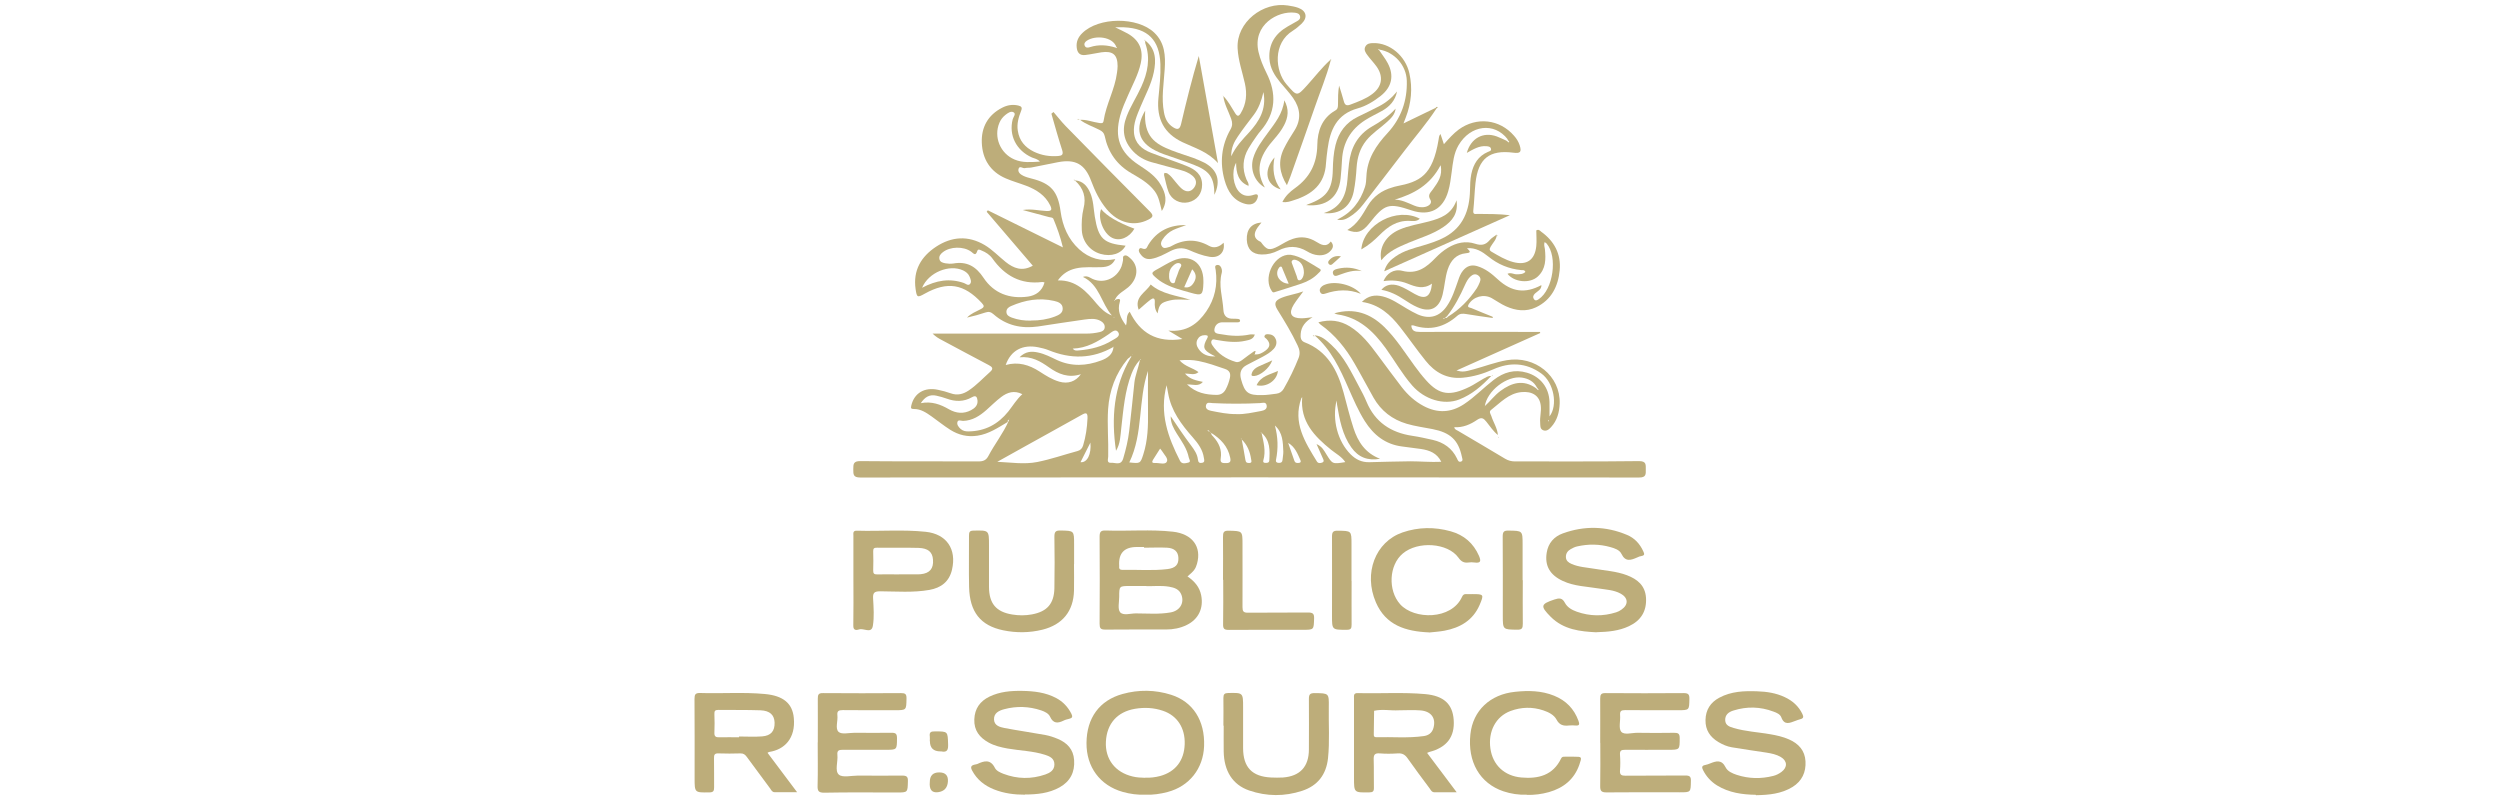 <?xml version="1.0" encoding="UTF-8"?>
<svg xmlns="http://www.w3.org/2000/svg" id="Capa_1" viewBox="0 0 250 80">
  <path d="m100.77,42.2c-.96.56-1.88,1.2-3.03,1.37-.99.15-1.88-.07-2.7-.58-.65-.41-1.25-.9-1.87-1.34-.54-.38-1.09-.76-1.79-.75-.29,0-.31-.09-.25-.35.29-1.24,1.32-1.86,2.67-1.57.43.09.86.2,1.27.35.66.24,1.25.09,1.81-.29.79-.53,1.43-1.23,2.14-1.86.36-.32.2-.49-.14-.67-1.58-.83-3.14-1.67-4.71-2.51-.31-.16-.61-.34-.91-.64h.67c4.91,0,9.82,0,14.72,0,.44,0,.88-.05,1.31-.15.23-.05.48-.16.51-.45.03-.29-.13-.5-.38-.65-.51-.3-1.08-.23-1.61-.16-1.57.21-3.12.47-4.69.7-1.65.23-3.16-.1-4.43-1.22-.27-.24-.49-.29-.82-.18-.6.2-1.21.37-1.84.51.39-.41.91-.6,1.38-.85.36-.19.37-.32.1-.61-1.78-1.92-3.43-2.2-5.71-.93-.73.41-.79.38-.91-.46-.27-1.87.55-3.25,2.05-4.24,1.56-1.02,3.2-1.14,4.85-.17.78.46,1.4,1.13,2.1,1.69.81.65,1.66.98,2.72.38-1.55-1.81-3.08-3.6-4.61-5.39.04-.05.07-.1.11-.15,2.45,1.21,4.89,2.42,7.51,3.71-.26-1.09-.59-1.98-.95-2.85-.07-.17-.31-.14-.47-.19-.82-.22-1.64-.44-2.6-.7.89-.14,1.63.07,2.38.1.49.02.59-.11.37-.56-.5-1.02-1.38-1.57-2.39-1.96-.68-.26-1.38-.45-2.05-.74-1.56-.67-2.34-1.94-2.4-3.57-.06-1.54.61-2.77,2.04-3.5.5-.26,1.03-.35,1.6-.22.32.08.43.19.29.54-.25.63-.44,1.28-.33,1.98.15,1.01.73,1.67,1.61,2.1.77.37,1.59.5,2.44.43.36-.03.53-.14.39-.58-.39-1.2-.73-2.43-1.08-3.65.07-.06.14-.12.21-.17.41.47.79.97,1.23,1.42,2.79,2.85,5.58,5.69,8.39,8.51.42.42.34.59-.13.83-1.42.73-3.01.35-4.17-1.04-.7-.84-1.17-1.8-1.55-2.82-.62-1.68-1.57-2.22-3.33-1.88-.88.17-1.76.36-2.65.53-.21.04-.44.01-.65.06-.22.05-.52-.27-.63.06-.11.34.18.57.47.71.25.12.53.2.81.27,1.96.49,2.65,1.28,2.92,3.3.2,1.46.75,2.76,1.85,3.77,1.02.93,2.23,1.27,3.62.99-.27.57-.69.79-1.44.81-.83.03-1.67-.07-2.5.12-.71.16-1.3.5-1.81,1.2,1.84-.05,2.87,1.11,3.88,2.32.42.49.88.95,1.53,1.19-1.06-1.21-1.23-3.07-2.9-3.86.28-.11.51-.05.75.09,1.16.69,2.62.15,3.12-1.16.07-.18.09-.38.14-.57.04-.18-.09-.44.18-.5.21-.05.36.12.52.25.91.77.84,2.04-.17,2.92-.43.37-.97.61-1.27,1.12-.02.06-.05.12-.08.18-.07,0-.11.01-.05.08.02-.03.04-.05.06-.08.06-.03.11-.06.17-.09.21-.05.43-.08.32.26-.26.87.05,1.59.62,2.35.16-.47-.05-.95.37-1.37,1.04,2.13,2.7,3.13,5.27,2.73-.5-.3-.86-.51-1.4-.84,1.82.17,2.93-.67,3.79-1.92.85-1.25,1.15-2.63.94-4.14-.02-.17-.16-.45.13-.5.27-.05.43.19.48.44.02.11.03.23,0,.33-.35,1.26.09,2.48.16,3.72.03.62.38.9.98.88.15,0,.31,0,.46.02.11.01.24.05.23.18,0,.13-.13.16-.25.16-.37,0-.75,0-1.12,0-.15,0-.31,0-.46,0-.45.03-.7.35-.74.72-.05.42.37.42.66.47.96.18,1.92.23,2.88.03.15-.03.3,0,.5,0-.14.48-.55.54-.91.62-.98.23-1.96.09-2.94-.08-.15-.02-.32-.12-.43.02-.13.15-.08.34.02.49.56.87,1.38,1.4,2.35,1.69.24.07.46-.04.66-.2.39-.31.81-.6,1.22-.89.02.02.05.05.07.07-.01.08-.02.16-.03.24-.02.03-.04.05-.06.08.03-.02.06-.03.09-.05.4.03.73-.16,1.03-.38.48-.36.51-.72.11-1.16-.1-.11-.3-.16-.18-.36.09-.15.27-.12.42-.11.32.02.55.19.67.47.15.35.06.7-.19.98-.31.35-.72.58-1.12.8-.52.28-1.06.54-1.58.82-.6.31-.75.8-.57,1.44.37,1.33.69,1.6,2.09,1.57.48,0,.96-.08,1.44-.14.32-.04.56-.2.73-.49.57-.99,1.07-2.02,1.49-3.08.18-.45.1-.85-.1-1.26-.58-1.24-1.29-2.4-2.01-3.56-.37-.6-.28-.92.41-1.2.69-.28,1.44-.37,2.17-.64-.32.44-.67.87-.96,1.33-.54.88-.26,1.36.78,1.36.33,0,.65-.06,1.11-.11-.71.42-1.14.93-1.19,1.67-.03.34,0,.68.37.83,2.33.89,3.31,2.82,3.92,5.04.32,1.19.61,2.38.99,3.55.44,1.36,1.17,2.5,2.66,3.07-1.25.22-2.18-.16-2.87-1.13-.91-1.28-1.18-2.77-1.43-4.27-.02-.1-.02-.21-.05-.43-.47,1.92.11,4.09,1.4,5.38.52.52,1.11.81,1.88.79,1.36-.03,2.73-.08,4.09-.09,1,0,2.01.1,3.1.05-.44-.88-1.18-1.15-2.02-1.28-.63-.09-1.26-.17-1.89-.25-1.68-.21-2.86-1.15-3.74-2.54-.66-1.05-1.14-2.18-1.64-3.31-.85-1.94-1.74-3.85-3.39-5.27h0c.71.05,1.2.51,1.68.95,1.28,1.17,1.99,2.72,2.79,4.21.26.48.52.97.73,1.48.85,2.04,2.43,3.09,4.57,3.41.69.1,1.38.26,2.06.41,1.08.25,1.93.83,2.42,1.86.08.18.16.41.42.3.22-.09.1-.3.07-.47-.35-1.67-1.15-2.42-2.93-2.77-.86-.17-1.73-.28-2.58-.53-1.46-.43-2.58-1.3-3.33-2.62-.64-1.13-1.24-2.28-1.89-3.4-.87-1.52-1.95-2.87-3.4-3.9-.07-.05-.12-.12-.22-.23,1.16-.32,2.18-.18,3.14.41,1.17.72,1.99,1.78,2.79,2.86.8,1.07,1.59,2.16,2.41,3.22.6.77,1.31,1.42,2.18,1.88,1.39.74,2.74.68,4.05-.19,1.07-.71,1.95-1.64,2.96-2.42,1-.77,2.09-1.09,3.33-.72,1.35.4,2.21,1.5,2.25,2.92.01.48,0,.96,0,1.45.86-1.1.44-3.4-.83-4.3-1.51-1.08-3.13-1.15-4.81-.4-.97.43-1.96.73-3.03.83-1.59.15-2.78-.52-3.72-1.7-.88-1.09-1.68-2.25-2.55-3.36-.97-1.23-2.08-2.27-3.82-2.52.63-.64,1.33-.73,2.08-.55.89.22,1.63.76,2.4,1.21.36.21.72.42,1.1.59,1.19.52,2.21.22,2.93-.85.53-.77.8-1.66,1.11-2.53.12-.36.25-.71.49-1,.37-.45.83-.62,1.41-.45.83.24,1.47.77,2.09,1.34,1.37,1.25,2.71,1.43,4.34.56h0c.02.45-.38.6-.64.84-.18.17-.25.37-.09.58.15.19.3.09.46-.01,1.45-.96,1.92-4.26.79-5.57-.04-.05-.1-.07-.2-.14-.09.26,0,.48.03.7.1,1,.11,1.99-.72,2.75-.79.72-2.35.57-3.02-.28.33-.17.64.07.95.05.3-.01.6,0,.84-.24-.1-.23-.27-.17-.41-.18-1.24-.12-2.33-.57-3.3-1.36-.6-.48-1.25-.9-2.13-.83.2.22.54.45-.08.5-1,.09-1.55.73-1.85,1.63-.27.82-.3,1.68-.51,2.51-.34,1.37-1.22,1.83-2.52,1.26-.46-.2-.89-.47-1.31-.75-.7-.47-1.44-.84-2.29-.99.42-.51,1.03-.65,1.76-.4.56.2,1.06.53,1.58.82,1.05.59,1.58.31,1.72-1.04-.85.61-1.65.32-2.44,0-.77-.31-1.57-.37-2.41-.25.3-.74,1.01-1.25,1.87-1.03,1.49.38,2.43-.35,3.34-1.3.37-.38.77-.72,1.23-1,.85-.51,1.77-.72,2.72-.41.6.2,1.04.14,1.45-.35.19-.23.48-.38.72-.57h0c-.01.5-.39.82-.61,1.21-.12.23-.17.36.1.52.69.4,1.36.81,2.13,1.02,1.36.37,2.19-.19,2.33-1.6.05-.52,0-1.05,0-1.56.25-.15.37.04.49.13,1.32.95,2,2.24,1.85,3.85-.15,1.6-.82,2.97-2.37,3.71-1,.47-2.02.34-3-.1-.5-.22-.95-.55-1.43-.82-.8-.44-1.83-.15-2.3.62-.2.33.12.32.25.37.7.3,1.42.58,2.13.87.01,0,.01.04.04.13-.92-.13-1.8-.25-2.69-.4-.32-.05-.59-.06-.86.17-1.28,1.14-2.74,1.53-4.4.97-.05-.02-.12,0-.21.01.05.56.37.64.85.64,3.76-.01,7.52,0,11.29,0h.72s.03.07.04.11c-2.78,1.25-5.56,2.49-8.38,3.75.6.16.78.14,1.72-.12,1.1-.3,2.17-.71,3.3-.91,2.84-.49,5.39,1.58,5.3,4.33-.03.87-.25,1.7-.86,2.36-.21.23-.46.45-.8.31-.32-.14-.27-.46-.29-.75-.05-.57.13-1.12.06-1.7-.11-1-.85-1.47-1.95-1.36-1.27.13-2.09,1.06-3.02,1.78-.24.18-.05.4.02.6.2.64.61,1.22.66,1.91h0c-.47-.38-.79-.88-1.16-1.34-.27-.34-.48-.47-.91-.18-.67.46-1.42.79-2.29.74.03.23.23.28.37.36,1.57.93,3.15,1.85,4.71,2.79.32.19.63.27.99.27,4.14,0,8.27.02,12.41-.03.76,0,.66.39.67.85.01.48.02.79-.66.79-25.96-.02-51.93-.02-77.89,0-.71,0-.7-.31-.7-.82,0-.51,0-.83.71-.82,3.94.04,7.88.01,11.82.03.48,0,.77-.13.99-.56.62-1.18,1.47-2.24,2.01-3.47.02-.06.05-.13.07-.19.03-.02.05-.03.08-.05-.02,0-.04,0-.04,0-.01.01-.02.04-.03.06-.05.04-.1.07-.16.11Zm52.96-3.26s.07.08.08.08c.08-.06.03-.1-.02-.14-.04-.05-.08-.1-.11-.15-.31-.6-.86-.87-1.48-.97-1.5-.23-3.52,1.34-3.72,2.88-.02.01-.04.03-.07.04.01,0,.03,0,.03,0,.01-.01.02-.03.02-.05.55-.49.98-1.09,1.59-1.54,1.13-.83,2.28-1.16,3.54-.28.05.04.09.09.14.13Zm-32.73,4.2c0,.09.04.14.13.14-.04.18.1.28.2.39.56.62.88,1.32.74,2.17-.08.49.22.47.55.47.41,0,.48-.18.4-.54-.23-1.14-.96-1.89-1.9-2.48-.05-.04-.09-.09-.14-.13-.06-.11-.15-.13-.26-.13l-.02-.04.03.03c.06.09.15.15.27.13Zm23.5-11.35c-.06.01-.12.03-.18.04.02.02.04.04.06.07.04-.04.08-.07.12-.11.12.04.21,0,.28-.11,1.19-.73,2.14-1.71,2.91-2.87.12-.18.2-.39.29-.59.12-.27.08-.51-.18-.69-.26-.18-.51-.09-.72.09-.27.23-.43.55-.58.87-.49,1.1-1.04,2.16-1.79,3.12-.07.06-.15.12-.22.19Zm-20.34,12.15s.01-.14-.08-.05c.03.01.06.03.09.04.12.69.27,1.37.37,2.06.04.27.17.32.4.31.3-.02.19-.23.17-.39-.11-.75-.38-1.43-.94-1.96Zm1.98-.66s.01-.14-.08-.05c.03.01.06.03.09.04.2.92.46,1.83.18,2.78-.05.17.05.24.21.24.18,0,.37,0,.39-.24.06-1.01.1-2.02-.78-2.77Zm-14.79-8.59c-2.12,1.22-4.29,1.23-6.51.32-.32-.13-.67-.21-1.01-.28-1.57-.32-2.75.31-3.26,1.77,1.25-.35,2.34-.02,3.38.65.62.4,1.25.81,1.99,1.02.85.24,1.62,0,2.15-.75-1.24.41-2.25-.01-3.2-.69-.85-.6-1.72-1.12-2.94-1,.61-.61,1.22-.62,1.85-.48.67.14,1.28.46,1.89.75,1.47.68,2.95.6,4.42.05.62-.23,1.19-.59,1.24-1.37.02-.02.04-.04.07-.06-.02,0-.04,0-.04,0-.01.01-.02.04-.02.06Zm1.67,1.01c-.09.07-.19.12-.26.2-1.2,1.46-1.82,3.13-1.95,5.01-.1,1.58.05,3.16.01,4.74,0,.24-.19.67.3.63.42-.03.98.31,1.2-.43.27-.91.49-1.82.6-2.76.19-1.61.35-3.23.52-4.84.08-.71.37-1.37.56-2.26-.47.49-.66.93-.84,1.37-.68,1.74-.82,3.58-1.03,5.42-.09.78-.09,1.59-.53,2.3-.48-3.26-.25-6.41,1.47-9.32.03-.03.08-.08.07-.09-.06-.1-.1-.01-.14.03Zm-13.3,10.48c1.36.06,2.7.28,4.01.02,1.35-.27,2.67-.73,4-1.09.31-.08.48-.25.58-.56.27-.89.4-1.79.44-2.72.02-.56-.13-.6-.57-.35-1.88,1.06-3.77,2.09-5.65,3.14-.93.52-1.87,1.04-2.8,1.56Zm4.72-17.94c-.1-.02-.16-.05-.22-.04-2.15.27-3.75-.63-4.97-2.34-.27-.38-.66-.64-1.1-.81-.15-.06-.35-.2-.43.07-.17.53-.38.21-.6.05-.77-.56-2.11-.53-2.85.06-.21.17-.39.37-.33.67.06.32.35.38.6.43.26.04.53.06.79.02,1.36-.24,2.27.29,3.03,1.44,1.03,1.55,2.61,2.12,4.43,1.87.78-.11,1.42-.54,1.66-1.41Zm14.05,9.11c.51.6,1.14.69,1.8.84-.44.5-.98.24-1.59.25.91.87,1.9,1.03,2.95,1.05.43,0,.71-.18.91-.53.2-.37.34-.76.43-1.17.09-.44-.02-.74-.5-.9-.87-.3-1.74-.61-2.64-.79-.6-.12-1.19-.13-1.9-.07.56.64,1.32.74,1.9,1.18-.4.35-.83.14-1.34.15Zm-1.41,4.29c.66.98,1.32,1.97,2.03,2.91.32.43.62.86.68,1.4.03.3.17.39.43.33.29-.06.2-.29.17-.48-.11-.82-.58-1.46-1.11-2.06-1.15-1.3-2.17-2.66-2.47-4.43-.04-.24-.09-.47-.15-.79-.74,2.8.14,5.21,1.34,7.56.19.37.56.24.83.18.3-.07.09-.33.05-.5-.18-.91-.72-1.64-1.2-2.4-.32-.52-.62-1.06-.61-1.72Zm-14.84-2.22c-.82-.42-1.51-.18-2.12.28-.52.39-.99.87-1.48,1.3-.67.59-1.39,1.06-2.33,1.09-.2,0-.5-.16-.57.12-.07.26.12.5.32.68.22.2.5.26.8.25,1.65-.02,2.95-.72,3.97-1.99.46-.58.83-1.22,1.42-1.75Zm.88-7.37c.82.01,1.61-.11,2.38-.4.38-.15.78-.33.77-.79,0-.51-.45-.68-.86-.77-1.49-.34-2.91-.09-4.29.51-.24.1-.47.26-.48.57,0,.36.28.49.54.59.62.23,1.27.32,1.93.3Zm.88-15.88c-.25-.29-.55-.31-.8-.42-1.58-.7-2.34-2.23-1.93-3.82.06-.23.36-.54.09-.7-.27-.16-.59.08-.83.27-.26.21-.46.47-.59.78-.6,1.42.09,3.07,1.51,3.67.82.35,1.65.26,2.55.21Zm27.66,28.24c.56.25.75.66.97,1.01.62,1,.61,1,1.9.79-.37-.56-.95-.85-1.43-1.24-1.67-1.35-3.1-2.83-2.88-5.25-.04.05-.08.07-.09.11-.87,2.45.37,4.38,1.56,6.32.13.21.37.17.54.1.23-.09.11-.3.04-.45-.18-.43-.38-.86-.62-1.4Zm-18.74,1.83c1.1.12,1.11.13,1.41-.8.45-1.4.49-2.84.47-4.29-.02-1.35,0-2.71,0-4.06-1.02,2.97-.45,6.22-1.87,9.15Zm10.74-4.83c.78.04,1.61-.16,2.45-.31.32-.06.64-.19.55-.59-.08-.35-.41-.21-.66-.2-1.58.08-3.16.08-4.74,0-.26-.01-.57-.14-.66.21-.08.35.19.5.5.56.82.16,1.63.34,2.56.33Zm-31.6-1.09c1.1-.22,1.99.12,2.84.61.72.41,1.46.48,2.2.09.38-.2.7-.49.65-.98-.04-.31-.13-.56-.55-.32-.82.47-1.67.46-2.54.14-.33-.12-.67-.21-1.01-.29-.69-.16-1.17.13-1.58.76Zm.16-11.55c1.41-.75,2.75-.96,4.17-.47.19.07.42.3.6.11.2-.21.07-.5-.03-.74-.12-.3-.36-.49-.65-.63-1.37-.64-3.45.19-4.1,1.73Zm15.06,6.1c.18.23.41.19.62.17,1.19-.1,2.33-.38,3.35-1.02.29-.18.84-.39.57-.8-.26-.4-.67.01-.95.2-1.09.74-2.21,1.4-3.59,1.44Zm20.21,7.69c.31,1.14.34,2.28.11,3.42-.05.23.09.31.3.31.21,0,.33-.07.35-.29.02-.28.09-.57.08-.85-.04-.93-.05-1.88-.83-2.59Zm-5.93-6.91c-.11-.06-.23-.11-.34-.17-.9-.48-.99-.77-.5-1.65.19-.34-.12-.31-.28-.31-.3,0-.55.15-.69.42-.17.32-.1.65.09.93.39.6.99.81,1.72.77Zm-5.55,9.21c-.27.42-.49.77-.71,1.12-.13.21-.09.34.17.32.41-.03.99.19,1.19-.09.23-.33-.24-.73-.44-1.08-.04-.07-.11-.14-.21-.27Zm12.8-.58c.21.59.42,1.18.62,1.78.09.26.27.25.47.23.18-.02.21-.14.14-.28-.29-.65-.54-1.33-1.24-1.73Zm-20.76,1.94c.67.07,1.1-.79.99-1.96-.35.69-.66,1.32-.99,1.96Zm46.85-4.12s-.02-.07-.04-.11c-.01.02-.04.03-.04.05,0,.04.02.07.04.11.01-.02.03-.03.04-.05Zm-41.63-6.7l-.02.04h.03s0-.04,0-.04Zm.78.6s.04-.02.04-.04c0-.01-.02-.03-.03-.05-.01.01-.04.02-.04.04,0,.01.02.03.03.05Zm-2.61-4.28s-.02-.03-.04-.03c-.01,0-.03.02-.04.03.01.01.02.03.04.03.01,0,.03-.02.04-.03Z" style="fill:#bdad7a; stroke-width:0px;"></path>
  <path d="m124.83,18.58c-1.02-.42-1.21-1.3-1.22-2.3-.49.86-.29,2.35.36,2.96.42.4.91.41,1.41.24.48-.17.45.14.35.39-.21.56-.7.65-1.2.52-1.2-.32-1.76-1.26-2.07-2.36-.5-1.77-.32-3.49.59-5.09.21-.37.2-.67.07-1.05-.27-.76-.69-1.47-.79-2.29h0c.5.52.82,1.14,1.19,1.73.21.32.35.33.55,0,.57-.94.65-1.93.42-2.98-.26-1.17-.67-2.3-.73-3.53-.13-2.61,2.55-4.67,5.04-4.27.35.06.7.11,1.02.23.83.3.97.97.35,1.58-.27.26-.56.5-.87.7-2.05,1.25-1.79,4.06-.65,5.37,1.06,1.22,1.03,1.24,2.09.07.75-.83,1.43-1.72,2.26-2.48.02.02.04.04.06.06-.41,1.57-1.04,3.07-1.57,4.61-.8,2.32-1.63,4.64-2.45,6.96-.09.26-.21.51-.35.87-.76-1.23-.9-2.42-.31-3.64.31-.63.68-1.23,1.06-1.82.72-1.13.59-2.22-.13-3.26-.39-.56-.87-1.05-1.3-1.58-.56-.69-1.01-1.41-1.07-2.35-.09-1.5.6-2.52,1.84-3.23.3-.17.61-.34.92-.52.21-.11.37-.26.3-.52-.07-.25-.29-.3-.52-.33-1.69-.21-4.25,1.21-3.63,3.92.17.74.46,1.42.79,2.09,1.04,2.06.97,4.02-.59,5.82-.16.18-.3.38-.44.58-.26.38-.53.76-.76,1.16-.58.99-.65,2.03-.21,3.09.09.22.28.41.2.67h0Zm1.51-9.35c-.21.88-.48,1.61-.95,2.24-.54.72-1.1,1.42-1.6,2.17-.36.53-.68,1.11-.67,1.99.48-1.02,1.15-1.69,1.78-2.38,1-1.1,1.76-2.29,1.45-4.02Z" style="fill:#bdad7a; stroke-width:0px;"></path>
  <path d="m107.92,11.99c.7-.07,1.34.22,2.01.31.23.03.38.06.43-.22.25-1.66,1.13-3.14,1.34-4.81.03-.22.06-.44.06-.66,0-1.14-.48-1.54-1.61-1.38-.54.08-1.08.21-1.62.27-.55.07-.81-.23-.86-.76-.06-.57.15-1.03.55-1.42,1.64-1.63,5.52-1.66,7.2-.06,1.07,1.02,1.14,2.3,1.05,3.66-.09,1.44-.35,2.88-.07,4.33.11.6.35,1.12.9,1.47.45.29.68.23.81-.33.53-2.26,1.09-4.52,1.77-6.79.63,3.5,1.25,7,1.92,10.71-1.05-1.17-2.36-1.52-3.55-2.09-1.85-.88-2.6-2.33-2.41-4.39.11-1.14.24-2.27.2-3.42-.09-2.41-1.24-3.57-3.64-3.68-.24-.01-.48,0-.88,0,.5.25.88.42,1.24.62,1.19.67,1.61,1.66,1.31,3-.25,1.11-.79,2.09-1.24,3.12-.3.68-.61,1.36-.81,2.09-.59,2.19-.06,3.67,1.85,4.93.85.56,1.71,1.11,2.22,2.02.45.79.71,1.61.09,2.59-.19-.75-.29-1.41-.7-1.97-.61-.82-1.48-1.3-2.33-1.8-1.46-.84-2.34-2.09-2.68-3.73-.07-.32-.25-.47-.52-.61-.66-.34-1.38-.56-1.97-1.03h0Zm3.67-7.23s.07.09.12.02c0,0-.04-.05-.07-.07-.36-1.06-2.12-1.21-2.97-.63-.17.12-.3.29-.19.51.11.23.35.18.53.12.87-.28,1.73-.21,2.58.06Z" style="fill:#bdad7a; stroke-width:0px;"></path>
  <path d="m118.76,57.65c.7.48,1.2,1.06,1.36,1.89.25,1.28-.27,2.38-1.43,2.95-.66.33-1.37.46-2.1.46-2.02,0-4.04-.01-6.06.01-.48,0-.57-.14-.57-.59.02-2.9.02-5.8,0-8.7,0-.49.12-.64.62-.62,2.24.08,4.48-.13,6.72.12,1.94.22,2.88,1.51,2.4,3.21-.14.5-.31.73-.94,1.25Zm-4.16.95h-1.58c-1.1,0-1.1,0-1.1,1.09,0,.52-.17,1.21.09,1.53.31.37,1.03.12,1.57.12,1.16,0,2.33.11,3.49-.1.92-.17,1.37-.93,1.08-1.74-.21-.58-.71-.74-1.24-.83-.81-.14-1.62-.03-2.3-.06Zm-.2-3.84s0-.04,0-.06h-.72q-1.89,0-1.76,1.88s0,.04,0,.07c-.03.26.1.34.35.34,1.49-.04,2.98.1,4.47-.08.81-.1,1.13-.45,1.1-1.12-.02-.61-.39-.98-1.13-1.02-.76-.04-1.53,0-2.3,0Z" style="fill:#bdad7a; stroke-width:0px;"></path>
  <path d="m76.76,75.29c.97,1.29,1.93,2.57,2.95,3.93-.8,0-1.52,0-2.24,0-.25,0-.33-.19-.44-.35-.79-1.06-1.57-2.11-2.35-3.18-.17-.23-.33-.36-.64-.35-.73.02-1.45.03-2.18,0-.4-.02-.47.14-.46.5.02.97,0,1.94.01,2.9,0,.35-.07.49-.46.5-1.49.02-1.49.04-1.49-1.43,0-2.64.01-5.28-.01-7.92,0-.45.09-.6.57-.59,2.15.07,4.31-.1,6.46.1,1.85.17,2.76.94,2.9,2.38.2,2.06-.94,3.18-2.44,3.41-.06,0-.11.05-.2.1Zm-2.86-1.57s0-.04,0-.07c.77,0,1.54.05,2.31-.01.9-.07,1.27-.54,1.25-1.38-.03-.76-.46-1.19-1.41-1.23-1.41-.05-2.82-.02-4.22-.04-.34,0-.4.12-.39.42.02.62.03,1.23,0,1.85-.02.4.15.48.5.47.66-.02,1.32,0,1.98,0Z" style="fill:#bdad7a; stroke-width:0px;"></path>
  <path d="m142.71,75.29c.98,1.31,1.94,2.58,2.96,3.94-.81,0-1.51,0-2.21,0-.28,0-.37-.21-.49-.38-.75-1.01-1.5-2-2.22-3.03-.26-.37-.54-.51-.98-.48-.59.04-1.19.05-1.78,0-.56-.05-.64.18-.62.66.03.92,0,1.85.02,2.77.01.39-.12.46-.48.47-1.51.02-1.51.03-1.51-1.47,0-2.64,0-5.28,0-7.92,0-.28-.07-.56.4-.54,2.24.06,4.49-.1,6.72.1,1.85.17,2.74.99,2.85,2.58.12,1.7-.69,2.76-2.45,3.21-.04.01-.08.03-.21.09Zm-2.83-4.26c-.82.05-1.65-.14-2.47.05-.01.74-.02,1.49-.03,2.23,0,.04,0,.09,0,.13-.01.18.04.29.25.28,1.58-.04,3.16.11,4.73-.11.47-.06.85-.3.99-.83.26-.96-.22-1.65-1.3-1.74-.72-.06-1.45-.01-2.17-.01Z" style="fill:#bdad7a; stroke-width:0px;"></path>
  <path d="m159.65,63.23c-1.61-.08-3.29-.25-4.59-1.56-1.05-1.06-1-1.26.38-1.72.46-.15.78-.19,1.05.33.24.46.71.72,1.19.89,1.3.46,2.62.48,3.94.06.19-.06.37-.15.53-.27.72-.5.68-1.18-.09-1.6-.68-.37-1.43-.39-2.17-.51-1.21-.2-2.46-.22-3.6-.75-1.3-.6-1.83-1.52-1.62-2.83.15-.97.75-1.62,1.61-1.93,2.15-.78,4.31-.74,6.42.15.75.31,1.29.89,1.63,1.65.11.24.16.4-.18.46-.15.02-.3.08-.44.15-.62.27-1.17.47-1.57-.37-.19-.39-.67-.55-1.1-.67-1.1-.31-2.21-.32-3.32-.07-.23.05-.46.16-.66.28-.3.17-.49.44-.47.81.02.36.27.53.56.66.72.32,1.49.35,2.25.48,1.1.19,2.23.25,3.29.65,1.05.4,1.83,1.03,1.91,2.26.08,1.34-.51,2.28-1.71,2.84-1,.47-2.07.57-3.25.6Z" style="fill:#bdad7a; stroke-width:0px;"></path>
  <path d="m102.5,79.47c-1.06,0-2.1-.13-3.1-.53-.95-.38-1.7-.97-2.19-1.89-.19-.36-.09-.51.26-.59.09-.02.18-.03.26-.06.69-.32,1.31-.5,1.76.39.15.3.52.46.85.59,1.39.53,2.79.55,4.19.07.46-.16.91-.42.91-1.01,0-.6-.47-.81-.94-.96-1.22-.39-2.51-.41-3.76-.63-.65-.12-1.29-.27-1.87-.59-.91-.5-1.48-1.21-1.44-2.32.04-1.08.57-1.82,1.52-2.28,1.04-.5,2.15-.59,3.28-.57,1.17.02,2.32.15,3.38.71.68.36,1.18.89,1.53,1.58.15.3.08.43-.22.5-.19.05-.39.09-.56.18-.57.28-1.03.32-1.35-.38-.15-.34-.54-.52-.89-.64-1.22-.41-2.46-.45-3.7-.12-.52.14-1.05.38-1.02,1.04.03.6.58.75,1.04.84,1.36.26,2.73.45,4.09.7.43.08.85.22,1.25.39.93.39,1.56,1.04,1.63,2.11.09,1.22-.4,2.15-1.46,2.74-1.07.59-2.25.71-3.45.71Z" style="fill:#bdad7a; stroke-width:0px;"></path>
  <path d="m175.58,79.48c-1.34-.02-2.68-.2-3.88-.94-.61-.38-1.08-.9-1.4-1.54-.13-.26-.13-.44.22-.5.17-.03.34-.1.5-.16.6-.24,1.14-.41,1.54.39.2.41.68.61,1.13.76,1.2.39,2.42.41,3.64.1.29-.07.58-.22.82-.4.62-.46.59-1.1-.07-1.49-.44-.26-.94-.36-1.44-.44-1.15-.17-2.3-.34-3.45-.53-.48-.08-.92-.27-1.34-.52-.84-.5-1.32-1.2-1.3-2.21.02-1.02.5-1.76,1.38-2.23,1.19-.64,2.49-.69,3.79-.64.95.03,1.88.17,2.75.58.78.36,1.39.9,1.77,1.69.14.29.11.44-.21.52-.17.04-.33.11-.5.17-.55.2-1.09.48-1.4-.36-.11-.3-.46-.46-.78-.57-1.32-.5-2.66-.53-4-.11-.46.14-.85.41-.83.97.02.53.45.66.85.78,1.19.35,2.42.41,3.63.62.65.11,1.29.25,1.9.52.96.42,1.59,1.11,1.65,2.19.06,1.09-.35,1.98-1.3,2.57-1.11.68-2.35.8-3.65.82Z" style="fill:#bdad7a; stroke-width:0px;"></path>
  <path d="m114.55,79.47c-.77.03-1.54-.07-2.28-.28-2.28-.65-3.64-2.5-3.62-4.9.02-2.49,1.29-4.25,3.6-4.89,1.62-.45,3.26-.43,4.87.08,2.19.7,3.38,2.59,3.29,5.12-.08,2.26-1.48,4.03-3.65,4.6-.72.19-1.46.3-2.21.27Zm-.03-1.7c.51.02,1.01-.04,1.5-.17,1.53-.42,2.4-1.55,2.45-3.19.05-1.6-.73-2.84-2.17-3.33-.91-.31-1.84-.36-2.8-.2-1.76.3-2.82,1.47-2.91,3.29-.09,1.75.93,3.07,2.68,3.48.41.1.82.12,1.24.13Z" style="fill:#bdad7a; stroke-width:0px;"></path>
  <path d="m160.02,74.29c0-1.47.01-2.95,0-4.42,0-.41.08-.57.54-.56,2.6.02,5.19.02,7.79,0,.46,0,.6.11.59.58-.02,1.13,0,1.13-1.14,1.13-1.76,0-3.52.01-5.28-.01-.41,0-.54.1-.51.51.05.56-.17,1.31.11,1.65.3.36,1.07.1,1.64.11,1.21.02,2.42.02,3.63,0,.4,0,.58.05.58.52,0,1.18.02,1.18-1.16,1.18-1.43,0-2.86.01-4.29,0-.39,0-.55.07-.52.5.04.52.04,1.06,0,1.58-.03.42.14.51.53.51,2-.02,4,0,6.01-.02.43,0,.56.11.55.54-.02,1.14,0,1.14-1.11,1.14-2.44,0-4.88-.02-7.33.01-.54,0-.64-.17-.63-.66.03-1.43.01-2.86.01-4.29Z" style="fill:#bdad7a; stroke-width:0px;"></path>
  <path d="m81.78,74.23c0-1.45.01-2.9,0-4.36,0-.4.06-.57.53-.56,2.6.02,5.19.02,7.79,0,.42,0,.56.09.55.54-.02,1.17,0,1.17-1.15,1.17-1.74,0-3.48.01-5.22-.01-.43,0-.59.1-.54.54.06.56-.24,1.31.12,1.64.31.28,1.04.09,1.59.09,1.23,0,2.47.02,3.7,0,.44-.01.55.12.55.55-.01,1.15,0,1.15-1.11,1.15-1.43,0-2.86.01-4.29,0-.4,0-.61.05-.56.52.07.67-.28,1.58.14,1.96.37.33,1.25.1,1.91.1,1.47,0,2.95.02,4.42,0,.46,0,.6.11.58.58-.03,1.11,0,1.11-1.14,1.11-2.4,0-4.8-.03-7.2.02-.61.01-.71-.18-.69-.73.04-1.43.01-2.86.01-4.29Z" style="fill:#bdad7a; stroke-width:0px;"></path>
  <path d="m150.76,13.92c-1.33-1.73-3.72-1.43-4.91.61-.48.82-.56,1.75-.68,2.66-.09.65-.16,1.31-.35,1.94-.52,1.82-1.86,2.51-3.66,1.91-2.3-.77-2.69-.66-4.23,1.3-.69.87-1.22,1.05-2.2.66,1.01-.57,1.5-1.51,2.04-2.41.57-.95,1.41-1.55,2.47-1.85.15-.04.29-.1.44-.12,2.3-.45,3.58-1.03,4.18-4.66.03-.19.03-.39.19-.56.11.32.21.63.34,1.02.5-.56.95-1.07,1.49-1.47,1.77-1.29,4.08-1.04,5.52.62.25.28.45.59.57.96.21.67.07.83-.63.74-2.4-.31-3.52.58-3.79,3.03-.1.92-.12,1.84-.22,2.76-.05.45.26.32.46.33,1.05.01,2.1,0,3.2.13-4.15,1.85-8.3,3.7-12.57,5.61.22-.76.66-1.16,1.16-1.5.81-.56,1.75-.8,2.68-1.07.76-.23,1.51-.46,2.21-.84,1.86-1.01,2.48-2.69,2.53-4.67.01-.55.02-1.09.13-1.64.21-1.01.69-1.8,1.66-2.22.16-.07.38-.1.3-.34-.06-.2-.26-.21-.44-.23-.74-.07-1.34.32-1.97.67.4-1.47,1.64-2.14,2.99-1.65.33.12.64.28.96.42.05.04.1.08.15.11.04.05.09.11.15.02,0-.01-.05-.06-.07-.09-.04-.05-.08-.1-.11-.15Zm-11.31,6.04c.72.01,1.33.33,1.95.59.38.16.76.23,1.16.13.35-.09.68-.37.48-.7-.32-.51.03-.72.25-1.05.47-.67,1-1.32.77-2.41-1.03,1.98-2.68,2.88-4.61,3.45Z" style="fill:#bdad7a; stroke-width:0px;"></path>
  <path d="m142.91,63.24c-2.37-.1-4.33-.72-5.32-3-1.26-2.91-.06-6.06,2.67-7,1.58-.54,3.2-.56,4.81-.11,1.32.37,2.27,1.18,2.83,2.46.24.56.14.74-.46.66-.19-.03-.4-.03-.59,0-.45.06-.73-.09-1.01-.49-1.07-1.48-4.05-1.68-5.56-.41-1.39,1.16-1.5,3.69-.27,5.07,1.39,1.56,5.14,1.59,6.19-.73.1-.22.22-.3.45-.28.2.01.4,0,.59,0,1.15,0,1.17.03.72,1.09-.67,1.54-1.94,2.27-3.51,2.57-.54.1-1.09.13-1.53.18Z" style="fill:#bdad7a; stroke-width:0px;"></path>
  <path d="m152.67,79.47c-.8.03-1.58-.09-2.33-.34-2.36-.8-3.6-2.95-3.3-5.71.25-2.36,1.97-3.99,4.48-4.24,1.32-.14,2.63-.12,3.89.39,1.19.48,2,1.31,2.44,2.52.11.31.12.5-.3.46-.22-.02-.44-.02-.66,0-.53.06-.94-.03-1.23-.58-.26-.49-.79-.75-1.32-.93-1.1-.37-2.21-.34-3.29.06-1.47.55-2.25,2.04-2.01,3.75.23,1.64,1.39,2.75,3.1,2.9,1.68.15,3.16-.21,3.97-1.9.09-.19.22-.18.37-.18.31,0,.62,0,.92,0,.8,0,.81,0,.54.79-.51,1.47-1.58,2.33-3.04,2.75-.72.2-1.46.3-2.22.28Z" style="fill:#bdad7a; stroke-width:0px;"></path>
  <path d="m85.34,58c0-1.47,0-2.95,0-4.42,0-.25-.08-.53.37-.51,2.29.07,4.58-.13,6.86.11,2.09.22,3.11,1.73,2.63,3.79-.28,1.2-1.09,1.81-2.25,2.02-1.64.29-3.29.15-4.94.14-.61,0-.73.18-.7.73.05.9.12,1.82-.02,2.7-.13.86-.91.23-1.37.38-.24.08-.61.15-.59-.39.03-1.52.01-3.04.01-4.55Zm4.56-.57h0c.66,0,1.32,0,1.98,0,.07,0,.13,0,.2-.01.89-.09,1.29-.56,1.22-1.45-.05-.76-.48-1.15-1.45-1.18-1.38-.04-2.76,0-4.15-.02-.28,0-.39.06-.38.36.02.64.02,1.27,0,1.91-.01.32.1.41.41.4.72-.02,1.45,0,2.17,0Z" style="fill:#bdad7a; stroke-width:0px;"></path>
  <path d="m143.64,10.86c-.96,1.48-2.12,2.8-3.18,4.2-1.37,1.8-2.76,3.59-4.14,5.38-.39.51-.86.95-1.41,1.28-.33.2-.68.36-1.2.24,1.49-.7,2.32-1.83,2.79-3.27.11-.34.12-.69.14-1.04.07-1.76.96-3.1,2.11-4.34,1.36-1.47,1.99-3.25,1.93-5.24-.05-1.55-1.25-2.87-2.74-3.11-.03-.06-.06-.1-.12-.03.03.02.06.04.08.07.29.44.63.85.87,1.31.67,1.25.41,2.4-.7,3.28-.7.55-1.47,1.02-2.31,1.25-2.08.58-2.75,2.14-3,4.05-.06.48-.13.96-.16,1.44-.11,2.08-1.39,3.12-3.22,3.69-.34.11-.69.25-1.14.18.3-.61.76-1.03,1.25-1.38,1.49-1.06,2.21-2.47,2.24-4.31.02-1.41.46-2.7,1.8-3.46.26-.15.27-.36.27-.62,0-.62,0-1.23.11-1.87.16.52.33,1.03.47,1.56.1.38.27.49.66.34.76-.29,1.53-.56,2.19-1.06.99-.74,1.14-1.76.41-2.77-.28-.39-.63-.74-.91-1.13-.18-.24-.37-.53-.19-.85.17-.31.48-.34.8-.34,1.62-.04,3.21,1.26,3.6,3.03.33,1.49.19,2.97-.36,4.4-.05.14-.11.28-.23.6,1.17-.57,2.2-1.07,3.23-1.56.02.03.05.06.07.08Z" style="fill:#bdad7a; stroke-width:0px;"></path>
  <path d="m122.34,72.56c0-.92.02-1.85,0-2.77,0-.37.11-.48.48-.49,1.49-.03,1.49-.04,1.49,1.44,0,1.36,0,2.73,0,4.09.01,1.9.9,2.83,2.8,2.92.39.02.79.02,1.19,0,1.7-.13,2.58-1.08,2.59-2.78,0-1.69.02-3.39,0-5.08,0-.46.12-.58.58-.58,1.42.02,1.43,0,1.41,1.39-.03,1.71.1,3.43-.08,5.14-.18,1.62-1.03,2.73-2.58,3.24-1.76.58-3.55.57-5.3-.03-1.66-.57-2.52-1.95-2.55-3.91-.01-.86,0-1.71,0-2.57Z" style="fill:#bdad7a; stroke-width:0px;"></path>
  <path d="m107.4,56.42c0,.88.02,1.76,0,2.64-.05,2.06-1.15,3.41-3.16,3.91-1.3.32-2.62.33-3.92.06-2.27-.47-3.35-1.83-3.41-4.32-.04-1.72,0-3.43-.01-5.15,0-.35.06-.5.47-.5,1.53-.03,1.53-.05,1.53,1.48,0,1.39,0,2.77,0,4.16.01,1.65.71,2.49,2.32,2.75.65.11,1.32.11,1.97-.01,1.52-.28,2.22-1.07,2.25-2.62.03-1.72.03-3.43,0-5.15,0-.5.13-.63.62-.62,1.35.03,1.35,0,1.35,1.38,0,.66,0,1.32,0,1.98Z" style="fill:#bdad7a; stroke-width:0px;"></path>
  <path d="m122.3,57.98c0-1.43.02-2.86,0-4.28,0-.45.05-.65.59-.63,1.36.04,1.36,0,1.36,1.39,0,2.09.01,4.18,0,6.26,0,.42.1.55.54.55,2-.02,4,0,6-.02.49,0,.64.11.62.61-.04,1.12,0,1.12-1.15,1.12-2.46,0-4.92-.01-7.38.01-.47,0-.58-.12-.57-.58.03-1.47.01-2.94.01-4.42Z" style="fill:#bdad7a; stroke-width:0px;"></path>
  <path d="m135.16,58.11c0,1.45-.01,2.9,0,4.35,0,.39-.07.52-.5.52-1.46,0-1.46.01-1.46-1.41,0-2.64.01-5.27,0-7.91,0-.45.11-.6.58-.59,1.37.02,1.37,0,1.37,1.35,0,1.23,0,2.46,0,3.69Z" style="fill:#bdad7a; stroke-width:0px;"></path>
  <path d="m114.53,4.06c1.08.84,1.09,1.98.85,3.16-.25,1.22-.85,2.3-1.32,3.43-.35.85-.75,1.7-.66,2.65.1,1.04.8,1.63,1.71,1.98,1.19.46,2.4.85,3.58,1.33.82.33,1.52.83,1.52,1.86,0,.9-.51,1.56-1.38,1.76-.81.18-1.68-.24-1.98-1.05-.2-.53-.3-1.1-.44-1.65-.02-.07.02-.16.03-.24.1.02.23,0,.31.06.32.2.53.52.77.8.21.25.42.52.67.73.42.35.88.34,1.21-.1.32-.43.25-.87-.17-1.22-.34-.29-.76-.44-1.18-.56-.97-.27-1.95-.51-2.92-.79-.69-.2-1.3-.54-1.8-1.06-.99-1.03-1.18-2.2-.66-3.53.4-1.03,1.01-1.95,1.46-2.95.64-1.4.93-2.83.4-4.34-.03-.08,0-.17,0-.26h.01Z" style="fill:#bdad7a; stroke-width:0px;"></path>
  <path d="m149.12,37.6c-.92.98-1.93,1.86-3.2,2.35-1.55.6-3.48-.01-4.69-1.39-1.02-1.16-1.77-2.51-2.67-3.75-1.22-1.68-2.65-3.06-4.82-3.37-.08-.01-.15-.05-.31-.11,2.01-.57,3.61.02,5,1.37,1.19,1.16,2.06,2.57,3.03,3.89.36.49.74.99,1.15,1.44,1.34,1.5,2.4,1.6,4.35.65.47-.23.9-.54,1.37-.8.25-.13.48-.31.79-.28h0Z" style="fill:#bdad7a; stroke-width:0px;"></path>
  <path d="m152.28,58.02c0,1.45-.02,2.9,0,4.35,0,.44-.07.61-.56.6-1.44-.02-1.44,0-1.44-1.42,0-2.64.01-5.28-.01-7.91,0-.47.13-.59.58-.58,1.41.02,1.41,0,1.41,1.4,0,1.19,0,2.37,0,3.56Z" style="fill:#bdad7a; stroke-width:0px;"></path>
  <path d="m139.7,9.16c-.18.9-.74,1.51-1.52,1.94-.56.31-1.14.58-1.67.92-1.45.93-2.22,2.26-2.31,3.99-.03.61-.08,1.23-.14,1.84-.2,1.89-1.44,2.87-3.44,2.66.09-.04.14-.07.2-.09,1.83-.66,2.42-1.46,2.46-3.43.02-.84.07-1.67.27-2.48.32-1.28,1.04-2.26,2.25-2.84.71-.34,1.42-.69,2.12-1.05.69-.36,1.28-.85,1.77-1.46Z" style="fill:#bdad7a; stroke-width:0px;"></path>
  <path d="m145.65,20.01c.2,1.34-.43,2.09-1.31,2.69-1.06.73-2.3,1.08-3.47,1.57-1.01.43-2.03.85-2.74,1.76-.27-1.26.46-2.48,1.8-3.06.95-.42,1.98-.56,2.98-.83,1.14-.31,2.25-.69,2.75-2.13Z" style="fill:#bdad7a; stroke-width:0px;"></path>
  <path d="m107.55,18.04c.77.08,1.18.58,1.47,1.24.33.76.33,1.58.46,2.38.36,2.21.86,2.69,3.08,2.91-.44.81-1.44,1.13-2.51.82-1.07-.31-1.81-1.25-1.87-2.37-.03-.73,0-1.46.17-2.16.29-1.12,0-2.03-.83-2.79l.02-.02Z" style="fill:#bdad7a; stroke-width:0px;"></path>
  <path d="m118.6,22.52c-.43.16-.87.29-1.28.48-.44.21-.8.54-1.07.95-.14.21-.22.45-.06.68.17.26.42.16.66.09.06-.02.13-.03.19-.06,1.28-.74,2.55-.81,3.87-.07.5.28,1.03.11,1.45-.32.18.96-.46,1.57-1.41,1.41-.72-.12-1.4-.39-2.06-.68-.65-.28-1.23-.2-1.83.1-.63.32-1.23.67-1.94.79-.45.07-.77-.08-1.03-.42-.12-.16-.27-.34-.18-.54.1-.23.3-.06.46-.04.31.05.34-.21.45-.39.87-1.42,2.18-2.03,3.79-1.99Z" style="fill:#bdad7a; stroke-width:0px;"></path>
  <path d="m120.34,28.1c0,.07,0,.13,0,.2-.04,1.22-.15,1.3-1.29.97-.97-.28-1.95-.5-2.83-1.04-.17-.1-.33-.21-.48-.34-.68-.57-.68-.61.1-1.03.48-.26.95-.56,1.45-.78,1.69-.76,3.06.16,3.05,2.01Zm-3.43-.39s0,.06.02.17c.05.2.14.41.34.44.28.04.23-.25.3-.41.11-.29.23-.57.32-.86.07-.23.4-.52.14-.69-.29-.17-.61.08-.84.34-.21.24-.3.53-.28,1Zm2.31-.79c-.28.63-.53,1.2-.8,1.8.52.11.8-.16,1.01-.55.23-.43.19-.83-.22-1.25Z" style="fill:#bdad7a; stroke-width:0px;"></path>
  <path d="m129.07,25.48c1.03.15,1.94.84,2.9,1.4.24.14,0,.31-.11.42-.48.51-1.07.84-1.72,1.06-.85.29-1.71.55-2.57.82-.14.04-.25.13-.38-.06-.88-1.24.06-3.45,1.57-3.64.06,0,.13,0,.32,0Zm1.32,1.78c0-.62-.27-1.07-.7-1.23-.14-.05-.31-.11-.44,0-.16.12-.06.28-.01.42.14.39.28.78.43,1.16.06.16.06.42.25.42.22,0,.35-.24.42-.45.04-.12.04-.26.05-.31Zm-1.52,1.11c-.2-.48-.4-.96-.6-1.44-.05-.12-.07-.3-.22-.27-.1.02-.2.17-.25.28-.3.67.25,1.4,1.07,1.43Z" style="fill:#bdad7a; stroke-width:0px;"></path>
  <path d="m126.14,22.26c-.18.24-.38.45-.51.7-.24.44-.23.84.25,1.13.07.04.17.07.22.13.58.8.84.87,1.73.4.48-.26.94-.57,1.47-.74.83-.27,1.59-.16,2.33.3.47.29.99.59,1.45-.03.3.32.25.61.03.87-.33.41-.8.54-1.3.5-.39-.03-.77-.18-1.11-.39-.95-.57-1.91-.57-2.88-.07-.52.26-1.06.4-1.65.39-.92-.01-1.45-.53-1.49-1.47-.04-1.04.46-1.64,1.45-1.73Z" style="fill:#bdad7a; stroke-width:0px;"></path>
  <path d="m132.4,21.3c1.74-.54,2.23-1.83,2.35-3.37.04-.53.09-1.05.15-1.57.18-1.6.87-2.88,2.3-3.71.86-.49,1.69-1.03,2.36-1.79-.06.58-.44.95-.83,1.31-.69.64-1.5,1.13-2.11,1.89-.64.8-.89,1.7-.96,2.68-.05.81-.13,1.62-.29,2.42-.31,1.51-1.39,2.31-2.98,2.15Z" style="fill:#bdad7a; stroke-width:0px;"></path>
  <path d="m114.52,11.07c-.18,2.59,1,3.33,2.65,3.97.72.28,1.45.5,2.18.76.37.14.74.29,1.09.47,1.32.71,1.66,1.83,1,3.21-.01-1.72-.45-2.38-2.08-3.01-.98-.38-1.99-.69-2.98-1.05-.29-.1-.57-.23-.85-.37-1.69-.85-2.06-2.2-1.01-3.99Z" style="fill:#bdad7a; stroke-width:0px;"></path>
  <path d="m126.5,18.76c-1.05-.58-1.5-1.81-1.19-2.92.28-.97.89-1.75,1.47-2.55.71-.97,1.49-1.91,1.65-3.26.5.9.39,1.7-.02,2.49-.26.51-.62.96-.99,1.39-1.23,1.39-2.07,2.87-.93,4.85Z" style="fill:#bdad7a; stroke-width:0px;"></path>
  <path d="m136.13,24.94c.22-2.52,3.57-4.27,5.85-3.07-.31.31-.73.23-1.04.22-1.27-.05-2.16.59-2.99,1.42-.54.54-1.11,1.04-1.82,1.43Z" style="fill:#bdad7a; stroke-width:0px;"></path>
  <path d="m113.86,30.96c-.45-1.27.72-1.71,1.21-2.51,1.1.97,2.59,1.09,3.96,1.53-.69,0-1.36-.1-2.03.06-.91.22-1.08.37-1.24,1.3-.27-.37-.31-.76-.28-1.15.02-.41-.18-.41-.43-.22-.4.3-.77.65-1.18,1Z" style="fill:#bdad7a; stroke-width:0px;"></path>
  <path d="m110.11,20.91q.85,1.03,3.33,1.96c-.52.9-1.47,1.29-2.23.91-.88-.44-1.46-1.97-1.1-2.87Z" style="fill:#bdad7a; stroke-width:0px;"></path>
  <path d="m92.98,78.21q0-.97.94-.97t.87.93-.99,1.05-.82-1.02Z" style="fill:#bdad7a; stroke-width:0px;"></path>
  <path d="m92.98,74.1c0-.15.02-.31,0-.46-.06-.41.1-.51.51-.5,1.31,0,1.28-.01,1.32,1.29.02.54-.08.84-.69.71-.02,0-.04,0-.07,0q-1.06,0-1.06-1.03Z" style="fill:#bdad7a; stroke-width:0px;"></path>
  <path d="m136.07,29.38c-1.18-.48-2.36-.42-3.54-.02-.2.07-.4.08-.51-.15-.11-.24,0-.43.18-.58.08-.07.18-.12.29-.16,1.02-.42,2.82,0,3.59.91Z" style="fill:#bdad7a; stroke-width:0px;"></path>
  <path d="m127.45,15.74c-.22,1.17-.11,2.24.62,3.2-1.48-.43-1.77-1.87-.62-3.2Z" style="fill:#bdad7a; stroke-width:0px;"></path>
  <path d="m125.66,38.52c.43-.94,1.35-1.05,2.13-1.43-.08.97-1.15,1.68-2.13,1.43Z" style="fill:#bdad7a; stroke-width:0px;"></path>
  <path d="m127.22,36.05c-.27.77-1.19,1.51-1.79,1.55-.29.02-.33-.06-.23-.33.13-.32.37-.48.65-.62.41-.19.83-.37,1.37-.61Z" style="fill:#bdad7a; stroke-width:0px;"></path>
  <path d="m136.17,27.11c-.78-.14-1.5.11-2.22.37-.23.08-.55.25-.65-.12-.09-.34.24-.43.5-.49.81-.19,1.6-.12,2.38.24Z" style="fill:#bdad7a; stroke-width:0px;"></path>
  <path d="m134.09,25.64c-.34.31-.59.55-.85.77-.1.09-.23.13-.35,0-.11-.12-.08-.25,0-.35.28-.34.63-.52,1.19-.43Z" style="fill:#bdad7a; stroke-width:0px;"></path>
  <path d="m149.13,37.61s.08-.06.13-.09c.02.13-.09.05-.14.08,0,0,0,0,0,0Z" style="fill:#bdad7a; stroke-width:0px;"></path>
  <path d="m131.44,33.64c-.05-.02-.11-.04-.16-.05.01-.01.03-.04.04-.04.07,0,.11.02.11.1,0,0,0,0,0,0Z" style="fill:#bdad7a; stroke-width:0px;"></path>
  <path d="m107.53,18.07c-.05-.02-.11-.05-.16-.07.02-.01.04-.04.04-.04.05.03.09.06.14.09,0,0-.02.02-.02.02Z" style="fill:#bdad7a; stroke-width:0px;"></path>
  <path d="m107.93,11.98c-.06,0-.12-.02-.18-.03.02-.02.03-.04.05-.07.04.04.08.07.13.11,0,0,0-.01,0-.01Z" style="fill:#bdad7a; stroke-width:0px;"></path>
  <path d="m143.57,10.78c.06-.08.12-.14.21-.05-.05.04-.09.09-.14.13-.02-.03-.05-.05-.07-.08Z" style="fill:#bdad7a; stroke-width:0px;"></path>
  <path d="m114.52,4.07s-.06-.04-.09-.05c.08-.1.08,0,.1.04,0,0-.01.01-.01.01Z" style="fill:#bdad7a; stroke-width:0px;"></path>
  <path d="m125.44,35.18s.08-.11.14-.02c0,.01-.05.06-.07.09-.02-.02-.05-.04-.07-.07Z" style="fill:#bdad7a; stroke-width:0px;"></path>
  <path d="m149.79,43.68s.06.03.09.04c-.09.1-.06-.02-.08-.05,0,0,0,0,0,0Z" style="fill:#bdad7a; stroke-width:0px;"></path>
  <path d="m149.66,23.61s.04-.05.07-.08c.05.08,0,.09-.06.08,0,0,0,0,0,0Z" style="fill:#bdad7a; stroke-width:0px;"></path>
  <path d="m154.15,28.63s.02-.03.03-.04c-.01.01-.02.02-.04.04,0,0,0,0,0,0Z" style="fill:#bdad7a; stroke-width:0px;"></path>
  <path d="m124.83,18.59s.05.02.07.04c-.01,0-.03,0-.04,0-.01-.01-.02-.03-.03-.05,0,0,0,0,0,0Z" style="fill:#bdad7a; stroke-width:0px;"></path>
  <path d="m122.33,9.6s-.05-.04-.07-.06c.01,0,.03,0,.04.01.01.02.01.04.02.06,0,0,0,0,0,0Z" style="fill:#bdad7a; stroke-width:0px;"></path>
  <path d="m133,6.02s.07-.09.08-.09c.08.06.04.1-.02.14-.02-.02-.04-.04-.06-.06Z" style="fill:#bdad7a; stroke-width:0px;"></path>
</svg>

